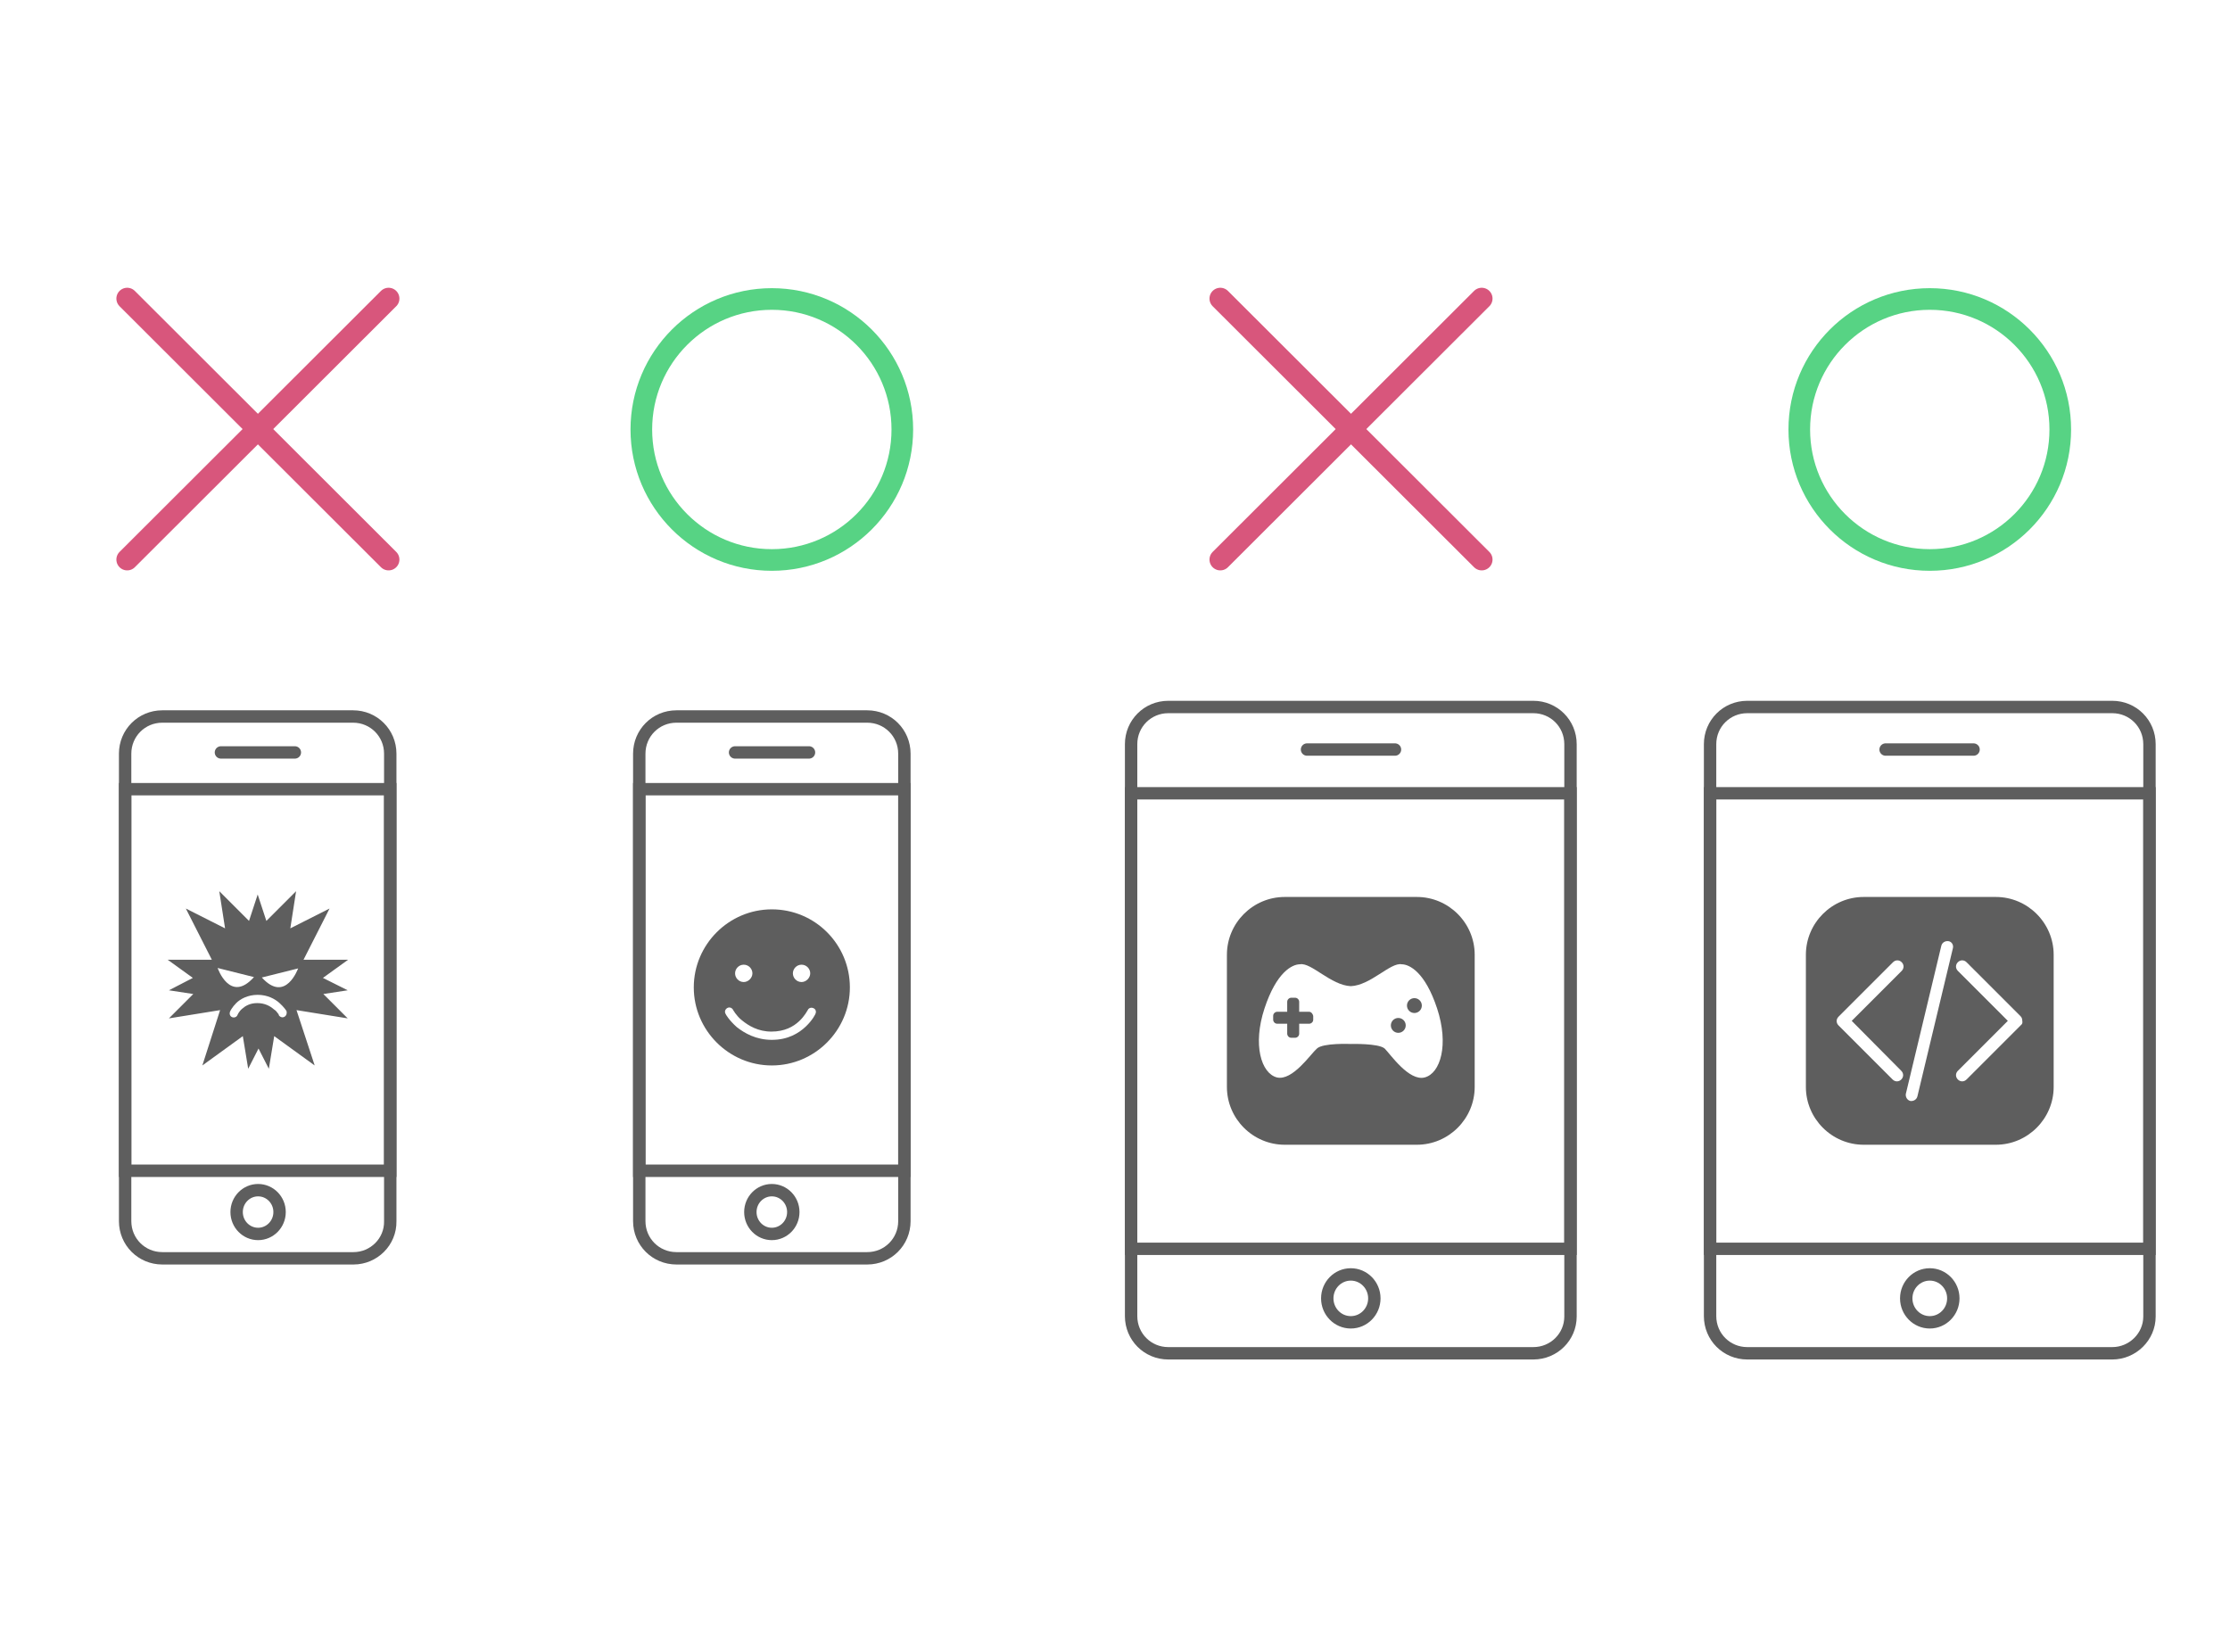 <!-- Generator: Adobe Illustrator 19.2.1, SVG Export Plug-In  -->
<svg version="1.1"
	 xmlns="http://www.w3.org/2000/svg" xmlns:xlink="http://www.w3.org/1999/xlink" xmlns:a="http://ns.adobe.com/AdobeSVGViewerExtensions/3.0/"
	 x="0px" y="0px" width="540px" height="400px" viewBox="0 0 540 400" style="enable-background:new 0 0 540 400;"
	 xml:space="preserve">
<style type="text/css">
	.st0{fill:none;stroke:#57D384;stroke-width:5.239;stroke-miterlimit:10;}
	.st1{fill:none;stroke:#D8567C;stroke-width:5.239;stroke-linecap:round;stroke-miterlimit:10;}
	.st2{fill:none;stroke:#5E5E5E;stroke-width:3;stroke-linecap:round;stroke-miterlimit:10;}
	.st3{fill:#5E5E5E;}
	.st4{fill:none;}
</style>
<defs>
</defs>
<g>
	<g>
		<circle class="st0" cx="186.9" cy="104" r="31.6"/>
		<line class="st1" x1="30.8" y1="72.3" x2="94.1" y2="135.5"/>
		<line class="st1" x1="30.8" y1="135.5" x2="94.1" y2="72.3"/>
		<circle class="st0" cx="467.3" cy="104" r="31.6"/>
		<line class="st1" x1="295.5" y1="72.3" x2="358.8" y2="135.5"/>
		<line class="st1" x1="295.5" y1="135.5" x2="358.8" y2="72.3"/>
		<g>
			<g>
				<path class="st2" d="M85.6,304.7H39.3c-5,0-9-4-9-9V182.5c0-5,4-9,9-9h46.2c5,0,9,4,9,9v113.2C94.6,300.7,90.5,304.7,85.6,304.7
					z"/>
				<rect x="30.3" y="191.1" class="st2" width="64.2" height="92.4"/>
				<line class="st2" x1="53.5" y1="182.2" x2="71.4" y2="182.2"/>
				<ellipse class="st2" cx="62.5" cy="293.5" rx="5.2" ry="5.3"/>
				<path class="st3" d="M78.2,236.8l6.1-4.4H73.5l6.3-12.4l-9.5,4.8l1.4-9l-7.2,7.2l-2.1-6.4l-2.1,6.4l-7.2-7.2l1.4,9l-9.5-4.8
					l6.3,12.4H40.6l6.1,4.4l-5.8,3l5.9,0.9l-5.9,5.9l12.4-2L49,258l9.8-7.1l1.3,7.9l2.5-4.9l2.5,4.9l1.3-7.9l9.8,7.1l-4.4-13.4
					l12.4,2l-5.9-5.9l5.9-0.9L78.2,236.8z M52.7,234.4l8.8,2.2C55.7,243.1,52.7,234.4,52.7,234.4z M68.9,246.2
					c-0.5,0.3-1.1,0.1-1.4-0.4l0,0l0,0l0-0.1c0-0.1-0.1-0.2-0.2-0.3c-0.2-0.3-0.5-0.7-1-1c-0.9-0.8-2.2-1.5-4-1.5
					c-1.8,0-2.9,0.7-3.7,1.4c-0.8,0.7-1.1,1.5-1.1,1.5l0,0c-0.2,0.5-0.8,0.7-1.3,0.5c-0.5-0.2-0.7-0.8-0.5-1.3
					c0-0.1,0.5-1.1,1.5-2.1c1-1,2.8-2,5.2-2c2.4,0,4.2,1,5.3,2c1.1,1,1.7,1.9,1.7,2v0C69.5,245.3,69.4,245.9,68.9,246.2z
					 M63.4,236.7l8.8-2.2C72.2,234.4,69.2,243.1,63.4,236.7z"/>
			</g>
		</g>
		<g>
			<g>
				<path class="st2" d="M210,304.7h-46.2c-5,0-9-4-9-9V182.5c0-5,4-9,9-9H210c5,0,9,4,9,9v113.2C219,300.7,215,304.7,210,304.7z"/>
				<rect x="154.8" y="191.1" class="st2" width="64.2" height="92.4"/>
				<line class="st2" x1="178" y1="182.2" x2="195.9" y2="182.2"/>
				<ellipse class="st2" cx="186.9" cy="293.5" rx="5.2" ry="5.3"/>
				<path class="st3" d="M186.9,220.2c-10.4,0-18.9,8.5-18.9,18.9s8.5,18.9,18.9,18.9s18.9-8.5,18.9-18.9S197.4,220.2,186.9,220.2z
					 M194.1,233.6c1.2,0,2.1,1,2.1,2.1s-1,2.1-2.1,2.1c-1.2,0-2.1-1-2.1-2.1S192.9,233.6,194.1,233.6z M180.1,233.6
					c1.2,0,2.1,1,2.1,2.1s-1,2.1-2.1,2.1c-1.2,0-2.1-1-2.1-2.1S178.9,233.6,180.1,233.6z M197.5,245.4c0,0.1-0.7,1.6-2.4,3.2
					c-1.7,1.6-4.3,3.2-8.2,3.2c-3.8,0-6.6-1.6-8.5-3.1c-1.8-1.6-2.7-3.1-2.7-3.2c-0.3-0.5-0.1-1.1,0.4-1.4c0.5-0.3,1.1-0.1,1.4,0.4
					l0,0l0,0l0,0l0.1,0.2c0.1,0.1,0.2,0.3,0.4,0.6c0.4,0.5,0.9,1.2,1.7,1.8c1.6,1.3,3.9,2.7,7.1,2.7c3.2,0,5.3-1.2,6.7-2.5
					c1.4-1.3,2-2.6,2.1-2.7l0,0c0.2-0.5,0.8-0.7,1.3-0.5C197.5,244.3,197.7,244.9,197.5,245.4z"/>
			</g>
		</g>
		<g>
			<g>
				<path class="st2" d="M371.3,327.7h-88.4c-5,0-9-4-9-9V180.2c0-5,4-9,9-9h88.4c5,0,9,4,9,9v138.6
					C380.3,323.7,376.3,327.7,371.3,327.7z"/>
				<rect x="273.9" y="192.1" class="st2" width="106.4" height="110.3"/>
				<g>
					<path class="st3" d="M317,245h-2.4v-2.4c0-0.5-0.4-1-1-1h-0.9c-0.5,0-1,0.4-1,1v2.4h-2.4c-0.5,0-1,0.4-1,1v0.9c0,0.5,0.4,1,1,1
						h2.4v2.4c0,0.5,0.4,1,1,1h0.9c0.5,0,1-0.4,1-1v-2.4h2.4c0.5,0,1-0.4,1-1V246C317.9,245.5,317.5,245,317,245z"/>
					<circle class="st3" cx="338.6" cy="248.3" r="1.8"/>
					<circle class="st3" cx="342.5" cy="243.5" r="1.8"/>
					<path class="st3" d="M343.1,217.2h-32c-7.7,0-14,6.3-14,14v32c0,7.7,6.3,14,14,14h32c7.7,0,14-6.3,14-14v-32
						C357.1,223.5,350.8,217.2,343.1,217.2z M345,260.9c-3.8,1-8.3-5.6-9.7-7c-1.5-1.3-8.2-1.1-8.2-1.1s-6.7-0.3-8.2,1.1
						c-1.5,1.3-5.9,7.9-9.7,7c-3.8-1-5.9-7.9-3-16.7s6.7-10.7,8.6-10.7c2.7-0.5,7.5,5.1,12.3,5.3c4.8-0.2,9.6-5.8,12.3-5.3
						c1.9,0,5.7,1.9,8.6,10.7C350.9,253,348.8,259.9,345,260.9z"/>
				</g>
				<line class="st2" x1="316.5" y1="181.5" x2="337.8" y2="181.5"/>
				<ellipse class="st2" cx="327.1" cy="314.4" rx="5.7" ry="5.8"/>
			</g>
		</g>
		<g>
			<g>
				<path class="st2" d="M511.5,327.7h-88.4c-5,0-9-4-9-9V180.2c0-5,4-9,9-9h88.4c5,0,9,4,9,9v138.6
					C520.5,323.7,516.4,327.7,511.5,327.7z"/>
				<rect x="414.1" y="192.1" class="st2" width="106.4" height="110.3"/>
				<path class="st3" d="M483.3,217.2h-32c-7.7,0-14,6.3-14,14v32c0,7.7,6.3,14,14,14h32c7.7,0,14-6.3,14-14v-32
					C497.3,223.5,491,217.2,483.3,217.2z M460.4,259.3c0.6,0.6,0.6,1.5,0,2.1c-0.6,0.6-1.5,0.6-2.1,0l-13.1-13.1
					c-0.6-0.6-0.6-1.5,0-2.1l13.2-13.2l0,0c0.6-0.6,1.5-0.6,2.1,0c0.6,0.6,0.6,1.5,0,2.1l-12.1,12.1L460.4,259.3z M472.9,229.6
					l-8.6,35.9c-0.2,0.8-1,1.2-1.7,1.1c-0.8-0.2-1.2-1-1.1-1.7l8.6-35.9c0.2-0.8,1-1.2,1.7-1.1C472.6,228,473.1,228.8,472.9,229.6z
					 M489.4,248.2l-13.2,13.2h0c-0.6,0.6-1.5,0.6-2.1,0c-0.6-0.6-0.6-1.5,0-2.1l12.1-12.1l-12.1-12.1c-0.6-0.6-0.6-1.5,0-2.1
					c0.6-0.6,1.5-0.6,2.1,0l13.1,13.1c0.3,0.3,0.4,0.7,0.4,1.1C489.8,247.6,489.7,248,489.4,248.2z"/>
				<line class="st2" x1="456.6" y1="181.5" x2="477.9" y2="181.5"/>
				<ellipse class="st2" cx="467.3" cy="314.4" rx="5.7" ry="5.8"/>
			</g>
		</g>
	</g>
	<rect class="st4" width="540" height="400"/>
</g>
</svg>
